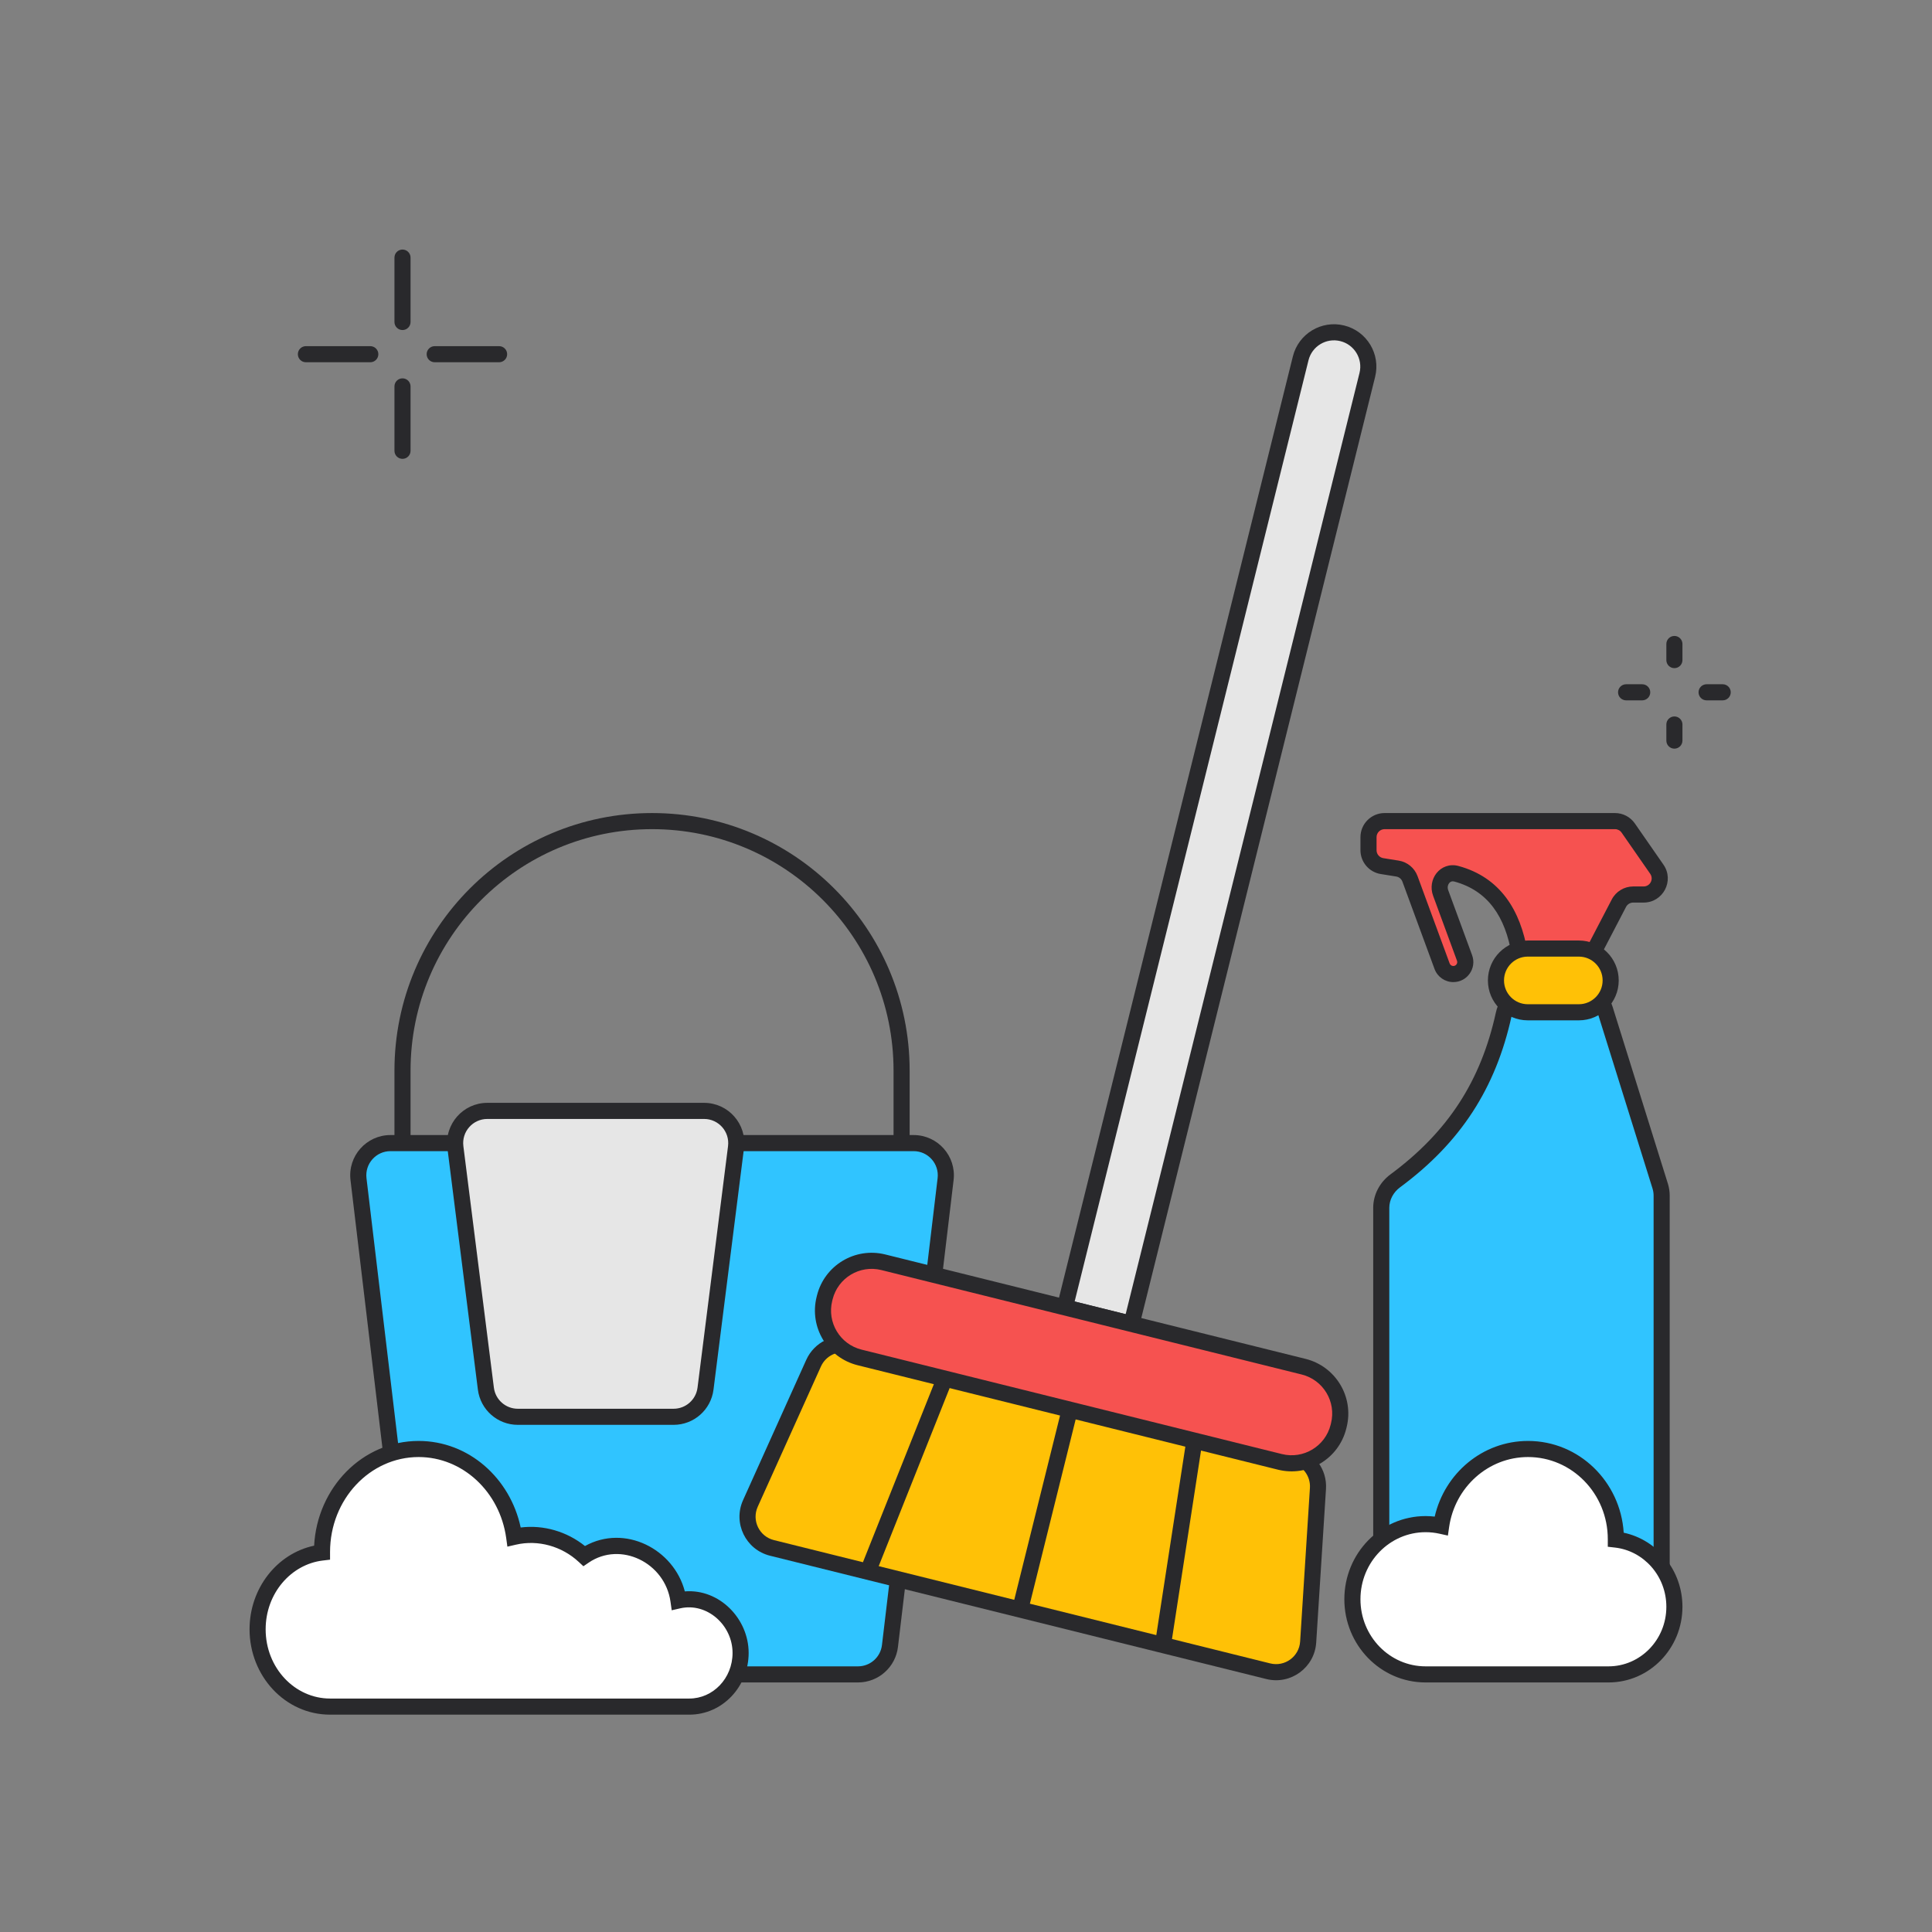 <svg width="124" height="124" viewBox="0 0 124 124" fill="none" xmlns="http://www.w3.org/2000/svg">
<rect x="0" y="0" width="124" height="124" fill="#808080" stroke="none"/>
<path d="M23.009 75.678C22.862 74.448 23.823 73.367 25.061 73.367H58.639C59.877 73.367 60.838 74.448 60.691 75.678L57.12 105.645C56.996 106.684 56.114 107.467 55.067 107.467H28.633C27.586 107.467 26.705 106.684 26.581 105.645L23.009 75.678Z" fill="#30C4FF"/>
<path fill-rule="evenodd" clip-rule="evenodd" d="M22.496 75.739C22.313 74.202 23.513 72.85 25.061 72.85H58.639C60.187 72.85 61.387 74.202 61.204 75.739L57.633 105.706C57.478 107.005 56.376 107.983 55.067 107.983H28.633C27.324 107.983 26.222 107.005 26.068 105.706L22.496 75.739ZM25.061 73.883C24.132 73.883 23.412 74.695 23.522 75.617L27.094 105.584C27.187 106.363 27.848 106.95 28.633 106.95H55.067C55.852 106.95 56.514 106.363 56.606 105.584L60.178 75.617C60.288 74.695 59.568 73.883 58.639 73.883H25.061Z" fill="#29292C"/>
<path d="M29.227 73.626C29.071 72.391 30.033 71.3 31.277 71.3H45.189C46.433 71.3 47.395 72.391 47.239 73.626L45.282 89.126C45.151 90.159 44.273 90.933 43.231 90.933H33.235C32.194 90.933 31.315 90.159 31.185 89.126L29.227 73.626Z" fill="#E6E6E6"/>
<path fill-rule="evenodd" clip-rule="evenodd" d="M28.715 73.691C28.52 72.148 29.722 70.783 31.278 70.783H45.189C46.745 70.783 47.947 72.148 47.752 73.691L45.794 89.191C45.631 90.482 44.533 91.45 43.231 91.45H33.236C31.934 91.45 30.836 90.482 30.672 89.191L28.715 73.691ZM31.278 71.817C30.344 71.817 29.623 72.635 29.74 73.561L31.698 89.061C31.796 89.836 32.455 90.417 33.236 90.417H43.231C44.012 90.417 44.671 89.836 44.769 89.061L46.727 73.561C46.844 72.635 46.122 71.817 45.189 71.817H31.278Z" fill="#29292C"/>
<path fill-rule="evenodd" clip-rule="evenodd" d="M25.317 68.717C25.317 59.586 32.719 52.183 41.85 52.183C50.981 52.183 58.383 59.586 58.383 68.717V73.367H57.35V68.717C57.35 60.156 50.41 53.217 41.85 53.217C33.29 53.217 26.35 60.156 26.35 68.717V73.367H25.317V68.717Z" fill="#29292C"/>
<path fill-rule="evenodd" clip-rule="evenodd" d="M16.533 104.573C16.533 107.313 18.615 109.533 21.183 109.533C28.871 109.533 36.558 109.533 44.245 109.533C46.061 109.533 47.533 107.991 47.533 106.089C47.533 104.007 45.619 102.251 43.545 102.723C43.145 99.889 39.891 98.232 37.493 99.866C36.295 98.752 34.596 98.267 32.999 98.636C32.557 95.447 29.98 93 26.866 93C23.442 93 20.666 95.961 20.666 99.613L20.667 99.644C18.342 99.918 16.533 102.02 16.533 104.573Z" fill="white"/>
<path fill-rule="evenodd" clip-rule="evenodd" d="M21.183 99.613C21.183 99.613 21.183 99.613 21.183 99.613L21.184 100.103L20.727 100.157C18.685 100.397 17.05 102.258 17.05 104.573C17.05 107.059 18.931 109.016 21.183 109.016H44.245C45.754 109.016 47.017 107.729 47.017 106.089C47.017 104.293 45.367 102.838 43.66 103.226L43.112 103.351L43.033 102.795C42.68 100.294 39.828 98.9 37.784 100.293L37.444 100.525L37.142 100.245C36.063 99.242 34.538 98.811 33.116 99.14L32.565 99.267L32.488 98.707C32.076 95.744 29.693 93.516 26.867 93.516C23.759 93.516 21.184 96.214 21.183 99.613ZM20.161 99.204C20.36 95.484 23.258 92.483 26.867 92.483C30.089 92.483 32.747 94.879 33.419 98.038C34.892 97.855 36.391 98.3 37.545 99.228C40.093 97.809 43.241 99.407 43.954 102.139C46.175 101.963 48.05 103.893 48.05 106.089C48.05 108.253 46.369 110.05 44.245 110.05H21.183C18.299 110.05 16.017 107.566 16.017 104.573C16.017 101.943 17.776 99.71 20.161 99.204Z" fill="#29292C"/>
<path fill-rule="evenodd" clip-rule="evenodd" d="M25.833 16.017C26.119 16.017 26.35 16.248 26.35 16.533V20.667C26.35 20.952 26.119 21.183 25.833 21.183C25.548 21.183 25.317 20.952 25.317 20.667V16.533C25.317 16.248 25.548 16.017 25.833 16.017Z" fill="#29292C"/>
<path fill-rule="evenodd" clip-rule="evenodd" d="M25.833 24.283C26.119 24.283 26.35 24.515 26.35 24.8L26.35 28.933C26.35 29.219 26.119 29.45 25.833 29.45C25.548 29.45 25.317 29.219 25.317 28.933L25.317 24.8C25.317 24.515 25.548 24.283 25.833 24.283Z" fill="#29292C"/>
<path fill-rule="evenodd" clip-rule="evenodd" d="M19.117 22.733C19.117 22.448 19.348 22.217 19.633 22.217L23.767 22.217C24.052 22.217 24.283 22.448 24.283 22.733C24.283 23.019 24.052 23.25 23.767 23.25L19.633 23.25C19.348 23.25 19.117 23.019 19.117 22.733Z" fill="#29292C"/>
<path fill-rule="evenodd" clip-rule="evenodd" d="M27.383 22.733C27.383 22.448 27.615 22.217 27.9 22.217L32.033 22.217C32.319 22.217 32.55 22.448 32.55 22.733C32.55 23.019 32.319 23.25 32.033 23.25L27.9 23.25C27.615 23.25 27.383 23.019 27.383 22.733Z" fill="#29292C"/>
<path d="M87.833 53.733C87.833 53.163 88.296 52.7 88.867 52.7H103.654C103.992 52.7 104.31 52.866 104.503 53.144L106.34 55.789C106.816 56.474 106.325 57.412 105.491 57.412H104.821C104.436 57.412 104.083 57.626 103.905 57.968L102.03 61.568C101.852 61.91 101.499 62.124 101.113 62.124H98.593C98.059 62.124 97.618 61.715 97.53 61.189C97.104 58.636 95.9 56.736 93.472 56.079C92.755 55.885 92.209 56.617 92.465 57.313L93.998 61.484C94.182 61.985 93.811 62.517 93.277 62.517C92.956 62.517 92.668 62.316 92.557 62.014L90.496 56.409C90.367 56.059 90.059 55.805 89.69 55.746L88.703 55.588C88.202 55.508 87.833 55.075 87.833 54.568V53.733Z" fill="#F65250"/>
<path fill-rule="evenodd" clip-rule="evenodd" d="M87.317 53.733C87.317 52.877 88.011 52.183 88.867 52.183H103.654C104.162 52.183 104.637 52.432 104.927 52.849L106.764 55.495C107.478 56.522 106.742 57.929 105.491 57.929H104.821C104.629 57.929 104.452 58.036 104.363 58.207L102.488 61.807C102.221 62.319 101.691 62.641 101.113 62.641H98.593C97.782 62.641 97.146 62.026 97.021 61.274C96.614 58.84 95.503 57.164 93.337 56.578C93.194 56.539 93.085 56.586 93.009 56.683C92.925 56.788 92.884 56.957 92.95 57.135L94.483 61.306C94.791 62.144 94.171 63.033 93.277 63.033C92.739 63.033 92.258 62.697 92.072 62.192L90.011 56.588C89.947 56.412 89.793 56.285 89.608 56.256L88.622 56.098C87.87 55.978 87.317 55.329 87.317 54.568V53.733ZM88.867 53.217C88.581 53.217 88.35 53.448 88.35 53.733V54.568C88.35 54.821 88.534 55.038 88.785 55.078L89.771 55.236C90.325 55.324 90.788 55.705 90.981 56.231L93.042 61.836C93.078 61.934 93.172 62 93.277 62C93.452 62 93.573 61.826 93.513 61.662L91.98 57.492C91.789 56.973 91.894 56.427 92.198 56.042C92.51 55.647 93.033 55.425 93.607 55.58C96.297 56.309 97.594 58.431 98.04 61.104C98.09 61.406 98.335 61.607 98.593 61.607H101.113C101.306 61.607 101.483 61.5 101.572 61.329L103.447 57.729C103.714 57.217 104.243 56.895 104.821 56.895H105.491C105.908 56.895 106.153 56.427 105.915 56.084L104.078 53.439C103.982 53.3 103.823 53.217 103.654 53.217H88.867Z" fill="#29292C"/>
<path d="M88.651 77.523C88.651 76.836 88.997 76.198 89.55 75.79C93.34 72.987 95.523 69.616 96.514 65.096C96.734 64.092 97.594 63.335 98.621 63.335H101.039C101.943 63.335 102.742 63.922 103.012 64.785L106.555 76.123C106.617 76.322 106.649 76.53 106.649 76.739V100.535C106.649 101.676 105.723 102.601 104.582 102.601H90.718C89.577 102.601 88.651 101.676 88.651 100.535V77.523Z" fill="#30C4FF"/>
<path fill-rule="evenodd" clip-rule="evenodd" d="M96.009 64.985C96.276 63.768 97.328 62.818 98.621 62.818H101.039C102.169 62.818 103.168 63.552 103.505 64.631L107.048 75.969C107.126 76.218 107.165 76.478 107.165 76.739V100.535C107.165 101.962 106.009 103.118 104.582 103.118H90.718C89.291 103.118 88.135 101.962 88.135 100.535V77.524C88.135 76.66 88.569 75.873 89.243 75.374C92.933 72.645 95.045 69.382 96.009 64.985ZM98.621 63.851C97.859 63.851 97.192 64.417 97.019 65.206C96 69.85 93.747 73.329 89.858 76.205C89.426 76.524 89.168 77.012 89.168 77.524V100.535C89.168 101.391 89.862 102.085 90.718 102.085H104.582C105.438 102.085 106.132 101.391 106.132 100.535V76.739C106.132 76.582 106.108 76.426 106.061 76.277L102.518 64.939C102.316 64.292 101.717 63.851 101.039 63.851H98.621Z" fill="#29292C"/>
<path d="M96.014 62.926C96.014 61.796 96.93 60.881 98.059 60.881H101.331C102.461 60.881 103.376 61.796 103.376 62.926C103.376 64.055 102.461 64.971 101.331 64.971H98.059C96.93 64.971 96.014 64.055 96.014 62.926Z" fill="#FFC106"/>
<path fill-rule="evenodd" clip-rule="evenodd" d="M95.497 62.926C95.497 61.511 96.644 60.364 98.059 60.364H101.331C102.746 60.364 103.893 61.511 103.893 62.926C103.893 64.341 102.746 65.488 101.331 65.488H98.059C96.644 65.488 95.497 64.341 95.497 62.926ZM98.059 61.397C97.215 61.397 96.531 62.082 96.531 62.926C96.531 63.77 97.215 64.454 98.059 64.454H101.331C102.175 64.454 102.86 63.77 102.86 62.926C102.86 62.082 102.175 61.397 101.331 61.397H98.059Z" fill="#29292C"/>
<path d="M83.48 23C83.774 21.819 84.969 21.099 86.15 21.392C87.331 21.686 88.05 22.881 87.757 24.062L72.624 84.972L68.347 83.91L83.48 23Z" fill="#E6E6E6"/>
<path fill-rule="evenodd" clip-rule="evenodd" d="M82.979 22.875C83.341 21.417 84.817 20.529 86.275 20.891C87.733 21.253 88.621 22.729 88.259 24.186L73.001 85.598L67.721 84.286L82.979 22.875ZM86.025 21.894C85.121 21.669 84.206 22.22 83.982 23.124L68.973 83.532L72.247 84.346L87.256 23.937C87.48 23.033 86.93 22.118 86.025 21.894Z" fill="#29292C"/>
<path d="M52.219 87.49C52.63 86.579 53.632 86.092 54.602 86.333L60.871 87.891L68.814 89.864L76.756 91.837L83.025 93.395C83.995 93.636 84.653 94.535 84.59 95.532L83.961 105.389C83.879 106.675 82.652 107.574 81.4 107.263L74.639 105.583L65.474 103.306L55.698 100.877L49.547 99.349C48.296 99.038 47.632 97.669 48.162 96.494L52.219 87.49Z" fill="#FFC106"/>
<path fill-rule="evenodd" clip-rule="evenodd" d="M54.477 86.834C53.75 86.654 52.998 87.019 52.69 87.702L48.633 96.706C48.235 97.588 48.733 98.614 49.672 98.847L55.385 100.267L60.172 88.249L54.477 86.834ZM61.184 88.501L56.397 100.518L65.097 102.68L68.188 90.241L61.184 88.501ZM69.19 90.49L66.1 102.929L74.214 104.945L76.174 92.225L69.19 90.49ZM77.181 92.475L75.221 105.195L81.525 106.761C82.463 106.995 83.384 106.321 83.445 105.356L84.074 95.499C84.122 94.752 83.628 94.077 82.901 93.897L77.181 92.475ZM51.748 87.277C52.261 86.139 53.515 85.531 54.726 85.832L83.15 92.894C84.362 93.195 85.185 94.319 85.105 95.565L84.477 105.422C84.374 107.03 82.84 108.153 81.276 107.764L49.423 99.85C47.859 99.462 47.028 97.751 47.691 96.282L51.748 87.277Z" fill="#29292C"/>
<path d="M52.936 83.275C53.348 81.613 55.03 80.601 56.692 81.014L83.668 87.716C85.329 88.129 86.342 89.811 85.929 91.472L85.906 91.565C85.493 93.227 83.811 94.239 82.15 93.826L55.174 87.124C53.512 86.711 52.5 85.029 52.913 83.368L52.936 83.275Z" fill="#F65250"/>
<path fill-rule="evenodd" clip-rule="evenodd" d="M52.434 83.15C52.916 81.212 54.878 80.031 56.816 80.513L83.793 87.215C85.731 87.697 86.912 89.659 86.43 91.597L86.407 91.69C85.926 93.628 83.964 94.809 82.025 94.328L55.049 87.625C53.11 87.144 51.929 85.182 52.411 83.243L52.434 83.15ZM56.567 81.515C55.182 81.171 53.781 82.015 53.437 83.4L53.414 83.492C53.07 84.877 53.913 86.278 55.298 86.622L82.274 93.325C83.659 93.669 85.06 92.825 85.404 91.441L85.427 91.348C85.772 89.963 84.928 88.562 83.543 88.218L56.567 81.515Z" fill="#29292C"/>
<path fill-rule="evenodd" clip-rule="evenodd" d="M107.467 40.817C107.752 40.817 107.983 41.048 107.983 41.333V42.367C107.983 42.652 107.752 42.883 107.467 42.883C107.181 42.883 106.95 42.652 106.95 42.367V41.333C106.95 41.048 107.181 40.817 107.467 40.817Z" fill="#29292C"/>
<path fill-rule="evenodd" clip-rule="evenodd" d="M107.467 45.983C107.752 45.983 107.983 46.215 107.983 46.5L107.983 47.533C107.983 47.819 107.752 48.05 107.467 48.05C107.181 48.05 106.95 47.819 106.95 47.533L106.95 46.5C106.95 46.215 107.181 45.983 107.467 45.983Z" fill="#29292C"/>
<path fill-rule="evenodd" clip-rule="evenodd" d="M103.85 44.433C103.85 44.148 104.081 43.917 104.367 43.917L105.4 43.917C105.685 43.917 105.917 44.148 105.917 44.433C105.917 44.719 105.685 44.95 105.4 44.95L104.367 44.95C104.081 44.95 103.85 44.719 103.85 44.433Z" fill="#29292C"/>
<path fill-rule="evenodd" clip-rule="evenodd" d="M109.017 44.433C109.017 44.148 109.248 43.917 109.533 43.917L110.567 43.917C110.852 43.917 111.083 44.148 111.083 44.433C111.083 44.719 110.852 44.95 110.567 44.95L109.533 44.95C109.248 44.95 109.017 44.719 109.017 44.433Z" fill="#29292C"/>
<path fill-rule="evenodd" clip-rule="evenodd" d="M103.239 107.467C105.574 107.467 107.467 105.524 107.467 103.127C107.467 100.893 105.823 99.053 103.709 98.813L103.709 98.787C103.709 95.591 101.185 93 98.073 93C95.243 93 92.9 95.141 92.497 97.932C92.175 97.86 91.84 97.822 91.497 97.822C88.903 97.822 86.8 99.981 86.8 102.644C86.8 105.308 88.903 107.467 91.497 107.467C95.99 107.467 98.062 107.467 103.239 107.467Z" fill="white"/>
<path fill-rule="evenodd" clip-rule="evenodd" d="M104.213 98.372C104.005 95.095 101.347 92.483 98.073 92.483C95.151 92.483 92.72 94.564 92.083 97.339C91.89 97.317 91.695 97.305 91.497 97.305C88.605 97.305 86.283 99.709 86.283 102.644C86.283 105.58 88.605 107.983 91.497 107.983H103.239C105.872 107.983 107.983 105.796 107.983 103.126C107.983 100.795 106.374 98.833 104.213 98.372ZM103.192 98.787C103.192 98.786 103.192 98.787 103.192 98.787L103.191 99.274L103.651 99.326C105.496 99.536 106.95 101.148 106.95 103.126C106.95 105.251 105.276 106.95 103.239 106.95H91.497C89.201 106.95 87.317 105.035 87.317 102.644C87.317 100.253 89.201 98.339 91.497 98.339C91.802 98.339 92.099 98.372 92.385 98.436L92.929 98.557L93.009 98.005C93.377 95.455 95.513 93.516 98.073 93.516C100.887 93.516 103.192 95.863 103.192 98.787Z" fill="#29292C"/>
</svg>
